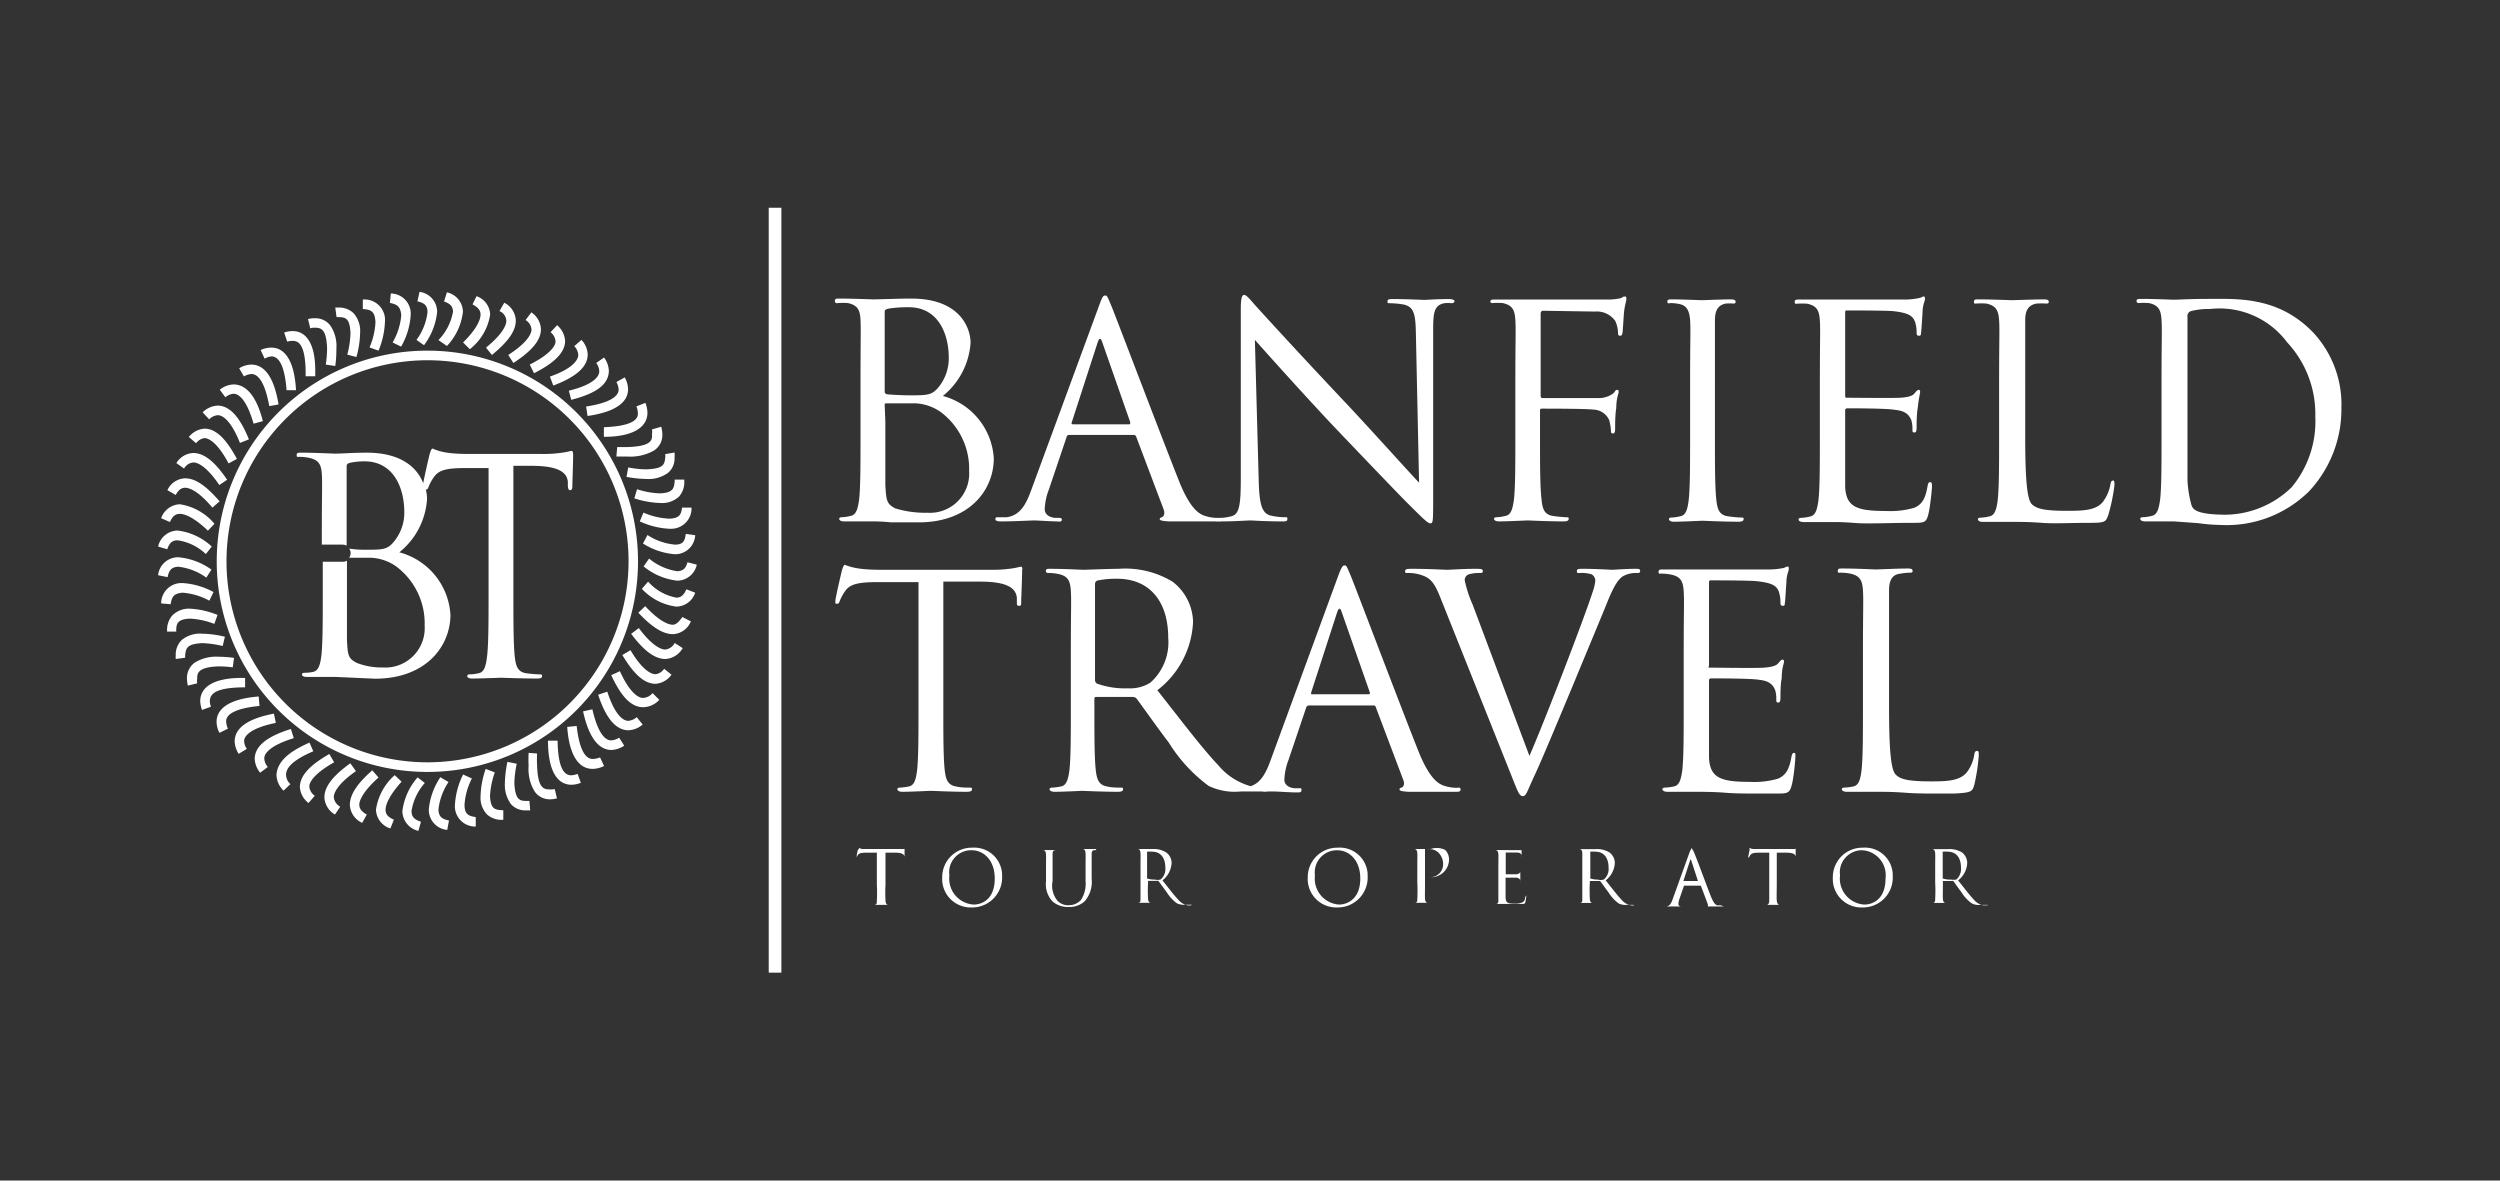 <svg id="Livello_1" data-name="Livello 1" xmlns="http://www.w3.org/2000/svg" viewBox="0 0 156.07 73.7"><rect x="0" y="0" width="156.07" height="73.7" fill="#333333" stroke="none"/><defs><style>.cls-1{fill:#fff;}</style></defs><title>loghi_slider</title><path class="cls-1" d="M52.3,18.92a4.23,4.23,0,0,1,.63,0c.61.13.76.43.79,1.05s0,1.11,0,4v3.24c0,1.77,0,3.23-.09,4-.08.54-.17.94-.54,1a2.52,2.52,0,0,1-.55.08c-.11,0-.15.05-.15.11s.09.15.3.15.7,0,1.07,0l.73,0c.08,0,.59,0,1.13.06l1.73,0c3.15,0,4.69-2,4.69-4a4.29,4.29,0,0,0-3.18-3.89,4.66,4.66,0,0,0,1.73-3.32c0-.92-.66-2.76-3.69-2.76-.84,0-2,.05-2.41.05-.09,0-1.25-.05-2.08-.05-.2,0-.29,0-.29.15A.13.13,0,0,0,52.3,18.92Zm2.93.55c0-.11.06-.16.22-.2a7.64,7.64,0,0,1,1.29-.09c1.81,0,2.49,1.63,2.49,3.16a2.87,2.87,0,0,1-.66,1.86c-.39.45-.65.48-1.68.48-.68,0-1.42-.05-1.53-.07a.17.17,0,0,1-.13-.2Zm0,5.84c0-.09,0-.13.11-.13.28,0,1.6,0,1.84,0a3,3,0,0,1,1.53.53,4.42,4.42,0,0,1,1.79,3.69,2.45,2.45,0,0,1-2.6,2.61,6.4,6.4,0,0,1-2-.27c-.57-.28-.57-.54-.63-1.44,0-.28,0-2.56,0-4Z"/><path class="cls-1" d="M66.29,32.44c0-.08-.06-.11-.19-.11h-.18c-.32,0-.7-.17-.7-.54a3.77,3.77,0,0,1,.26-1.23l1.1-3.26c0-.09.09-.15.18-.15h4a.17.17,0,0,1,.17.11l1.71,4.53c.11.3,0,.46-.11.5s-.13.06-.13.13.21.11.56.13c1.27,0,2.61,0,2.89,0a.73.73,0,0,0,.22,0,.56.56,0,0,0,.2,0c.83,0,1.61-.06,1.77-.06s.91.06,2,.06c.22,0,.33,0,.33-.15s-.06-.11-.15-.11a4.12,4.12,0,0,1-.92-.11c-.5-.15-.68-.63-.72-2.14l-.24-8.82c.59.66,2.67,3,4.81,5.28,2,2.1,4.6,4.81,4.81,5,1,1,1.19,1.17,1.34,1.17s.17-.09.17-1.3l0-10.8c0-1.1.08-1.51.69-1.64a1.74,1.74,0,0,1,.44,0c.13,0,.2-.06.2-.13s-.13-.13-.33-.13c-.76,0-1.36.05-1.57.05s-1.08-.05-1.91-.05c-.22,0-.37,0-.37.13s0,.13.15.13a5.24,5.24,0,0,1,.9.09c.57.15.7.55.72,1.75l.2,9.36c-.59-.61-2.6-2.86-4.42-4.81-2.84-3-5.58-6-5.86-6.32s-.5-.59-.64-.59-.21.2-.21.92V29.88c0,1.67-.1,2.21-.56,2.34a2.69,2.69,0,0,1-.75.11H76a2.39,2.39,0,0,1-.73-.11c-.39-.11-.92-.41-1.59-2-1.12-2.8-4-10.4-4.29-11.1s-.29-.67-.41-.67-.18.11-.4.72L64.39,30.56c-.33.92-.7,1.62-1.55,1.73l-.53,0c-.1,0-.17,0-.17.11s.11.15.35.15c.87,0,1.88-.06,2.08-.06s1,.06,1.44.06C66.18,32.59,66.29,32.55,66.29,32.44Zm.62-6.08,1.62-5c.1-.28.19-.28.28,0l1.75,5c0,.07,0,.13-.07.13H67C66.91,26.49,66.87,26.45,66.91,26.36Z"/><path class="cls-1" d="M93.18,18.92a4.23,4.23,0,0,1,.63,0c.61.13.75.43.79,1.05s0,1.11,0,4v3.24c0,1.77,0,3.23-.09,4-.08.54-.17.94-.54,1a2.61,2.61,0,0,1-.55.08c-.11,0-.15.05-.15.11s.09.15.3.15c.55,0,1.71-.06,1.8-.06s1.25.06,2.27.06c.2,0,.29-.06.29-.15s0-.11-.15-.11a7.24,7.24,0,0,1-.82-.08c-.56-.07-.67-.47-.72-1-.1-.77-.1-2.23-.1-4V25.68c0-.13,0-.17.13-.17.32,0,2.73,0,3.19.06a1.11,1.11,0,0,1,1,.66,3.49,3.49,0,0,1,.11.66c0,.1,0,.17.13.17s.13-.18.13-.35,0-.87.07-1.23c0-.61.15-.92.15-1s0-.14-.1-.14-.12.09-.2.18-.4.3-.84.33c-.26,0-.52,0-.83,0l-2.77,0c-.11,0-.13-.06-.13-.17V19.6c0-.15.06-.2.17-.2l3.24.05a1.4,1.4,0,0,1,1.25.59,2,2,0,0,1,.17.7c0,.13,0,.22.13.22s.13-.11.15-.2.07-1,.09-1.22c.05-.51.15-.73.15-.86s0-.17-.11-.17-.15.08-.26.11a3.75,3.75,0,0,1-.81.08c-.43,0-4.57,0-4.94,0l-.75,0c-.41,0-.91,0-1.33,0-.2,0-.29,0-.29.15A.13.13,0,0,0,93.18,18.92Z"/><path class="cls-1" d="M104.31,18.92a2.66,2.66,0,0,1,.57.07c.41.09.59.41.63,1s0,1.11,0,4v3.24c0,1.77,0,3.23-.09,4-.07.54-.16.94-.53,1a2.7,2.7,0,0,1-.56.08c-.11,0-.14.05-.14.11s.09.15.29.15c.55,0,1.71-.06,1.81-.06s1.25.06,2.26.06c.2,0,.3-.06.3-.15s0-.11-.15-.11a7.39,7.39,0,0,1-.83-.08c-.55-.07-.66-.47-.72-1-.09-.77-.09-2.23-.09-4V24c0-2.87,0-3.39,0-4s.18-.95.68-1.05a3.47,3.47,0,0,1,.46,0c.07,0,.15,0,.15-.11s-.1-.15-.3-.15c-.55,0-1.71.05-1.8.05s-1.26-.05-1.86-.05c-.21,0-.3,0-.3.15S104.23,18.92,104.31,18.92Z"/><path class="cls-1" d="M119.37,32.64c.72,0,.87,0,1-.48s.24-1.64.24-1.79,0-.27-.11-.27-.13.07-.17.27c-.13.76-.35,1.13-.83,1.33a5.33,5.33,0,0,1-1.76.2c-1.81,0-2.49-.24-2.55-1.51,0-.38,0-2.52,0-3.15V25.62a.12.12,0,0,1,.13-.13c.32,0,2.54,0,3,.1.72.07.88.38,1,.64a2,2,0,0,1,.07.61c0,.09,0,.16.13.16s.13-.2.13-.35,0-.81.07-1.17c.06-.61.15-.92.15-1s0-.14-.09-.14-.15.09-.28.24-.42.22-.86.25-3.1,0-3.34,0c-.09,0-.11,0-.11-.18V19.56c0-.13,0-.18.11-.18s2.62,0,2.93.05c1,.11,1.18.34,1.31.63a2,2,0,0,1,.11.66c0,.15,0,.24.15.24s.11-.11.13-.2.07-1,.09-1.22c0-.51.15-.73.15-.86s0-.17-.08-.17-.16.08-.25.09a4.7,4.7,0,0,1-.8.1h-4.62l-.75,0c-.41,0-.91,0-1.33,0-.2,0-.3,0-.3.15s.08.11.15.11a4.23,4.23,0,0,1,.63,0c.61.13.75.43.79,1.05s0,1.11,0,4v3.24c0,1.77,0,3.23-.09,4-.08.54-.17.94-.54,1a2.71,2.71,0,0,1-.55.08c-.11,0-.15.05-.15.11s.09.15.3.15.7,0,1.06,0l.74,0c.28,0,.72,0,1.44.06S118,32.64,119.37,32.64Z"/><path class="cls-1" d="M131.92,30c-.11,0-.15.09-.17.24a2.51,2.51,0,0,1-.48,1.1c-.44.53-1.25.55-2.22.55-1.44,0-1.92-.13-2.21-.42s-.41-1.51-.41-4.22V24c0-2.87,0-3.39,0-4s.18-.95.71-1.05a5.66,5.66,0,0,1,.61,0c.08,0,.15,0,.15-.11s-.09-.15-.29-.15c-.56,0-1.9.05-2,.05s-1.26-.05-2.09-.05c-.2,0-.29,0-.29.15s.07.11.15.11a4.21,4.21,0,0,1,.62,0c.61.13.76.43.8,1.05s0,1.11,0,4v3.24c0,1.77,0,3.23-.09,4-.07.54-.17.94-.53,1a2.7,2.7,0,0,1-.56.08c-.11,0-.14.05-.14.11s.09.15.29.15.68,0,1.05,0l.76,0c.53,0,1.1,0,1.88.06s1.73,0,3,0c1,0,1-.07,1.16-.5A11.49,11.49,0,0,0,132,30.3C132,30.1,132,30,131.92,30Z"/><path class="cls-1" d="M144.41,20.76c-2.19-2.27-4.75-2.1-6.57-2.1-1.11,0-1.87.05-2.09.05s-1.25-.05-2.08-.05c-.2,0-.29,0-.29.15a.13.13,0,0,0,.14.11,4.23,4.23,0,0,1,.63,0c.61.13.75.43.79,1.05s0,1.11,0,4v3.24c0,1.77,0,3.23-.09,4-.08.54-.17.94-.54,1a2.52,2.52,0,0,1-.55.08c-.11,0-.15.05-.15.11s.09.15.3.15.7,0,1.07,0l.73,0,1.53.11a10.24,10.24,0,0,0,1.35.11,7.31,7.31,0,0,0,5.58-2.12,7.51,7.51,0,0,0,2-5.19A6.6,6.6,0,0,0,144.41,20.76Zm-1.34,9.65a6,6,0,0,1-4.39,1.72c-1.81-.05-1.82-.42-1.91-.74a7.19,7.19,0,0,1-.21-1.4c0-.35,0-2,0-4V23.71c0-1.42,0-3.3,0-3.93a.32.32,0,0,1,.22-.36,4.5,4.5,0,0,1,1.19-.13,5.26,5.26,0,0,1,4.81,2.08A6.56,6.56,0,0,1,144.54,26,6.44,6.44,0,0,1,143.07,30.41Z"/><path class="cls-1" d="M56.47,53l-.14,0L56,53H54.21l-.37,0a.79.79,0,0,1-.21-.06s0,.06-.05.09-.11.45-.11.5,0,0,0,0,0,0,0,0a.42.42,0,0,1,.08-.14c.07-.12.19-.15.48-.16h.71v2a9.3,9.3,0,0,1,0,1c0,.13,0,.24-.14.26l-.14,0s0,0,0,0,0,0,.08,0H55.6s.08,0,.08,0,0,0,0,0l-.22,0c-.14,0-.17-.13-.18-.26a9.3,9.3,0,0,1,0-1v-2h.6c.46,0,.57.12.59.26v.06c0,.06,0,.08,0,.08s0,0,0-.06,0-.38,0-.53S56.49,53,56.47,53Z"/><path class="cls-1" d="M60.69,52.92a1.84,1.84,0,0,0-1.87,1.86,1.78,1.78,0,0,0,1.84,1.87,1.87,1.87,0,0,0,1.9-1.94A1.74,1.74,0,0,0,60.69,52.92Zm.1,3.55a1.62,1.62,0,0,1-1.52-1.82,1.37,1.37,0,0,1,1.39-1.57c.75,0,1.44.62,1.44,1.76C62.1,56.22,61.22,56.47,60.79,56.47Z"/><path class="cls-1" d="M68.38,53h-.91s-.07,0-.07,0a0,0,0,0,0,0,0h.17c.15,0,.19.11.2.27s0,.29,0,1V55a1.85,1.85,0,0,1-.28,1.17,1,1,0,0,1-.74.34.93.93,0,0,1-.72-.26A1.49,1.49,0,0,1,65.71,55v-.66c0-.74,0-.88,0-1s0-.25.18-.27H66s0,0,0,0,0,0-.08,0H65s-.07,0-.07,0a0,0,0,0,0,0,0h.17c.15,0,.19.11.2.27s0,.29,0,1v.69a1.57,1.57,0,0,0,.41,1.25,1.47,1.47,0,0,0,1,.34,1.41,1.41,0,0,0,1-.35,1.86,1.86,0,0,0,.44-1.42v-.51c0-.74,0-.88,0-1s0-.24.17-.27h.12s0,0,0,0S68.43,53,68.38,53Z"/><path class="cls-1" d="M74.33,56.52a.77.77,0,0,1-.18,0,1,1,0,0,1-.58-.34c-.28-.29-.6-.72-1-1.22a1.47,1.47,0,0,0,.57-1.1.82.82,0,0,0-.33-.64A1.47,1.47,0,0,0,72,53H70.86c-.06,0-.08,0-.08,0s0,0,0,0H71c.16,0,.19.11.2.27s0,.29,0,1v.83c0,.46,0,.84,0,1s0,.24-.14.26l-.14,0s0,0,0,0,0,0,.08,0h1c.05,0,.07,0,.07,0s0,0,0,0l-.22,0c-.14,0-.17-.13-.18-.26a9.3,9.3,0,0,1,0-1v-.11a0,0,0,0,1,0,0h.58a.07.07,0,0,1,.06,0c.1.12.32.44.52.7a2.5,2.5,0,0,0,.64.7,1,1,0,0,0,.51.09h.34c.08,0,.11,0,.11,0Zm-2.22-1.61a1.4,1.4,0,0,1-.5-.07.07.07,0,0,1,0-.06V53.23a.07.07,0,0,1,0-.06,1.8,1.8,0,0,1,.32,0c.51,0,.82.36.82,1a.85.85,0,0,1-.29.73A.58.58,0,0,1,72.11,54.91Z"/><path class="cls-1" d="M83.51,52.92a1.84,1.84,0,0,0-1.87,1.86,1.78,1.78,0,0,0,1.84,1.87,1.87,1.87,0,0,0,1.9-1.94A1.74,1.74,0,0,0,83.51,52.92Zm.1,3.55a1.62,1.62,0,0,1-1.52-1.82,1.38,1.38,0,0,1,1.39-1.57c.75,0,1.44.62,1.44,1.76C84.92,56.22,84,56.47,83.61,56.47Z"/><path class="cls-1" d="M89.32,53H88.19s-.08,0-.08,0,0,0,0,0h.16c.16,0,.2.11.21.27s0,.29,0,1v.83a9.3,9.3,0,0,1,0,1c0,.13,0,.24-.13.26l-.15,0s0,0,0,0,0,0,.08,0h1s.08,0,.08,0,0,0,0,0l-.22,0c-.14,0-.17-.13-.18-.26s0-.58,0-1v-2s0-.08,0-.09a.62.62,0,0,1,.21,0,.81.81,0,0,1,.65.24,1,1,0,0,1,.27.73.8.8,0,0,1-.83.78c-.1,0-.13,0-.13,0s0,0,.06,0h.1a1.11,1.11,0,0,0,1.17-1.13.84.84,0,0,0-.24-.57A1.18,1.18,0,0,0,89.32,53Z"/><path class="cls-1" d="M95.26,55.94s0,0-.05.07c0,.2-.09.29-.21.34a1.19,1.19,0,0,1-.46.06c-.46,0-.53-.07-.55-.39V54.79a0,0,0,0,1,0,0c.07,0,.54,0,.67,0s.23.1.25.16a.47.47,0,0,1,0,.16s0,0,0,0,0,0,0-.09,0-.21,0-.3,0-.24,0-.27,0,0,0,0,0,0-.07.07a.36.36,0,0,1-.22.06H94s0,0,0,0V53.22s0,0,0,0l.65,0c.26,0,.3.08.34.16a.67.67,0,0,1,0,.17s0,.06,0,.06,0,0,0,0,0-.27,0-.31,0-.19,0-.23,0,0,0,0l-.07,0-.2,0H93.25s-.07,0-.07,0,0,0,0,0h.16c.15,0,.19.11.2.27s0,.29,0,1v.83c0,.46,0,.84,0,1s0,.24-.14.26l-.14,0s0,0,0,0,0,0,.08,0h.83l.81,0c.18,0,.22,0,.25-.13a3.23,3.23,0,0,0,.06-.46S95.28,55.94,95.26,55.94Z"/><path class="cls-1" d="M102,56.52a.77.77,0,0,1-.18,0,1,1,0,0,1-.58-.34c-.28-.29-.6-.72-1-1.22a1.47,1.47,0,0,0,.57-1.1.82.82,0,0,0-.33-.64,1.47,1.47,0,0,0-.87-.21H98.5c-.06,0-.08,0-.08,0s0,0,0,0h.16c.16,0,.2.11.2.27s0,.29,0,1v.83c0,.46,0,.84,0,1s0,.24-.14.26l-.14,0s0,0,0,0,0,0,.08,0h1c.05,0,.07,0,.07,0s0,0,0,0l-.22,0c-.14,0-.17-.13-.18-.26a9.3,9.3,0,0,1,0-1v-.11a0,0,0,0,1,0,0h.58a.07.07,0,0,1,.06,0c.1.12.32.44.52.7a2.5,2.5,0,0,0,.64.7,1,1,0,0,0,.51.09h.34c.08,0,.11,0,.11,0Zm-2.22-1.61a1.4,1.4,0,0,1-.5-.07.07.07,0,0,1,0-.06V53.23a.07.07,0,0,1,0-.06,1.8,1.8,0,0,1,.32,0c.51,0,.82.36.82,1a.85.85,0,0,1-.29.73A.58.58,0,0,1,99.75,54.91Z"/><path class="cls-1" d="M107.42,56.52l-.19,0c-.1,0-.24-.11-.41-.53-.29-.72-1-2.69-1.11-2.87s-.08-.17-.1-.17,0,0-.11.19l-1.08,3c-.08.24-.18.42-.4.45h-.13s0,0,0,0,0,0,.09,0h.91s.07,0,.07,0,0,0,0,0h0c-.08,0-.18-.05-.18-.14a1,1,0,0,1,.06-.32l.29-.84s0,0,.05,0h1s0,0,0,0l.44,1.17c0,.08,0,.12,0,.13a0,0,0,0,0,0,0s0,0,.14,0h.75s.1,0,.1,0S107.45,56.52,107.42,56.52ZM106,55h-.91s0,0,0,0l.42-1.29c0-.07.05-.07.07,0L106,55S106,55,106,55Z"/><path class="cls-1" d="M112.07,53l-.13,0-.34,0h-1.78l-.38,0c-.13,0-.17-.06-.21-.06s0,.06,0,.09-.1.45-.1.5,0,0,0,0,0,0,.05,0l.08-.14c.08-.12.19-.15.49-.16h.7v2c0,.46,0,.84,0,1s-.05.24-.14.26l-.14,0s0,0,0,0,0,0,.07,0h1c.06,0,.08,0,.08,0s0,0,0,0l-.21,0c-.14,0-.17-.13-.19-.26s0-.58,0-1v-2h.6c.46,0,.57.12.58.26v.06c0,.06,0,.08,0,.08s0,0,0-.06,0-.38,0-.53S112.09,53,112.07,53Z"/><path class="cls-1" d="M116.3,52.92a1.84,1.84,0,0,0-1.88,1.86,1.78,1.78,0,0,0,1.85,1.87,1.86,1.86,0,0,0,1.89-1.94A1.73,1.73,0,0,0,116.3,52.92Zm.1,3.55a1.62,1.62,0,0,1-1.53-1.82,1.38,1.38,0,0,1,1.39-1.57,1.56,1.56,0,0,1,1.45,1.76C117.71,56.22,116.82,56.47,116.4,56.47Z"/><path class="cls-1" d="M124,56.52l-.18,0a1,1,0,0,1-.58-.34c-.28-.29-.6-.72-1-1.22a1.44,1.44,0,0,0,.57-1.1.85.85,0,0,0-.32-.64,1.48,1.48,0,0,0-.87-.21h-1.1s-.08,0-.08,0,0,0,0,0h.16c.16,0,.2.11.21.27s0,.29,0,1v.83a9.3,9.3,0,0,1,0,1c0,.13,0,.24-.14.26l-.14,0s0,0,0,0,0,0,.08,0h1s.08,0,.08,0,0,0,0,0l-.21,0c-.15,0-.18-.13-.19-.26s0-.58,0-1v-.11s0,0,0,0h.58a.09.09,0,0,1,.07,0c.09.12.31.44.51.7a2.36,2.36,0,0,0,.65.7.91.91,0,0,0,.5.09H124c.09,0,.12,0,.12,0S124.07,56.52,124,56.52Zm-2.22-1.61a1.4,1.4,0,0,1-.5-.07.09.09,0,0,1,0-.06V53.23a.06.06,0,0,1,0-.06,1.8,1.8,0,0,1,.32,0c.51,0,.82.36.82,1a.88.88,0,0,1-.28.73A.61.61,0,0,1,121.82,54.91Z"/><path class="cls-1" d="M63.74,35.38c-.08,0-.24.06-.52.1a7.94,7.94,0,0,1-1.31.09H55c-.22,0-.92,0-1.45-.09a3.6,3.6,0,0,1-.81-.22c-.07,0-.15.24-.18.35s-.41,1.73-.41,1.91,0,.17.09.17.13,0,.19-.19a3.17,3.17,0,0,1,.31-.57c.29-.44.74-.57,1.88-.59l2.72,0V44.1c0,1.77,0,3.22-.09,4-.07.54-.16.94-.53,1a3.6,3.6,0,0,1-.55.07c-.12,0-.15.06-.15.11s.09.15.29.15c.56,0,1.72-.06,1.81-.06s1.25.06,2.26.06c.21,0,.3-.06.3-.15s0-.11-.15-.11-.57,0-.83-.07c-.55-.08-.66-.48-.72-1-.09-.77-.09-2.22-.09-4V36.31l2.32,0c1.77,0,2.21.46,2.27,1l0,.2c0,.26,0,.31.14.31s.13-.07.13-.24.06-1.47.06-2C63.83,35.5,63.83,35.38,63.74,35.38Z"/><path class="cls-1" d="M90.94,49.18a2.39,2.39,0,0,1-.73-.11c-.39-.11-.92-.41-1.59-2-1.12-2.8-4-10.41-4.29-11.11s-.29-.66-.4-.66-.19.11-.41.71L79.34,47.41c-.29.81-.61,1.45-1.26,1.67a4,4,0,0,1-2-1.28C75,46.66,73.76,45,72.25,43.09a5.69,5.69,0,0,0,2.23-4.26,3.25,3.25,0,0,0-1.27-2.51,5.69,5.69,0,0,0-3.38-.81c-.57,0-2,.06-2.17.06s-1.25-.06-2.08-.06c-.2,0-.29,0-.29.15a.13.13,0,0,0,.14.11,3.21,3.21,0,0,1,.63.06c.61.13.75.42.79,1.05s0,1.1,0,4V44.1c0,1.77,0,3.22-.09,4-.08.54-.17.94-.54,1a3.45,3.45,0,0,1-.55.07c-.11,0-.15.06-.15.11s.09.15.3.15c.55,0,1.71-.06,1.73-.06s1.25.06,2.26.06c.21,0,.3-.06.3-.15s0-.11-.15-.11-.57,0-.83-.07c-.55-.08-.66-.48-.72-1-.09-.77-.09-2.22-.09-4v-.45c0-.09,0-.14.13-.14l2.27,0a.32.32,0,0,1,.24.11c.36.48,1.23,1.72,2,2.73a9.78,9.78,0,0,0,2.49,2.71,3.75,3.75,0,0,0,2,.35h1.33a1,1,0,0,0,.36,0l.39,0c.21,0,1,.06,1.44.06.17,0,.28,0,.28-.15s-.06-.11-.19-.11h-.18c-.31,0-.7-.16-.7-.53a3.82,3.82,0,0,1,.26-1.24l1.1-3.26a.19.19,0,0,1,.19-.14h4c.09,0,.12,0,.16.11l1.71,4.53c.12.29,0,.46-.11.49s-.12.06-.12.13.2.11.55.13c1.27,0,2.61,0,2.89,0s.37,0,.37-.15S91.05,49.18,90.94,49.18ZM71.81,42.62a2.37,2.37,0,0,1-1.39.35,5.21,5.21,0,0,1-1.93-.29.25.25,0,0,1-.13-.22v-6a.23.23,0,0,1,.15-.22,5.86,5.86,0,0,1,1.23-.11c2,0,3.19,1.38,3.19,3.69A3.36,3.36,0,0,1,71.81,42.62Zm13.63.72H81.92c-.06,0-.09,0-.06-.13l1.62-5c.1-.28.19-.28.28,0l1.75,5C85.53,43.29,85.53,43.34,85.44,43.34Z"/><path class="cls-1" d="M102.09,35.51c-.53,0-1.33.06-1.44.06s-1.06-.06-1.8-.06c-.3,0-.41,0-.41.15s.1.11.21.11a2.16,2.16,0,0,1,.7.08.45.45,0,0,1,.24.42,2.88,2.88,0,0,1-.17.7c-.41,1.32-2.87,7.75-3.94,10.22l-3.54-9.43a7.55,7.55,0,0,1-.5-1.53.38.38,0,0,1,.24-.37,2.28,2.28,0,0,1,.7-.09c.13,0,.19,0,.19-.13s-.17-.13-.5-.13c-.7,0-1.53.06-1.71.06s-1.27-.06-2.16-.06c-.29,0-.48,0-.48.13s0,.13.15.13a2.66,2.66,0,0,1,.7.08c.64.18.92.38,1.33,1.41l4.51,11.3c.35.88.44,1.14.66,1.14s.26-.3.78-1.4c.42-.91,1.25-2.9,2.37-5.58.94-2.27,1.86-4.48,2.07-5,.49-1.25.77-1.56,1-1.73a1.66,1.66,0,0,1,.88-.22c.15,0,.22,0,.22-.13S102.29,35.51,102.09,35.51Z"/><path class="cls-1" d="M112,47c-.09,0-.13.08-.17.28-.13.75-.35,1.12-.83,1.33a5.3,5.3,0,0,1-1.76.2c-1.81,0-2.49-.24-2.55-1.51,0-.39,0-2.53,0-3.15V42.48a.12.12,0,0,1,.13-.13c.32,0,2.55,0,3,.09.72.07.89.39,1,.64a2,2,0,0,1,.07.61c0,.09,0,.17.13.17s.13-.21.13-.35,0-.81.08-1.18c0-.61.14-.92.14-1s0-.15-.09-.15-.15.09-.28.24-.42.22-.86.26-3.09,0-3.33,0-.12,0-.12-.18V36.42c0-.13,0-.19.12-.19s2.61,0,2.92.06c1,.11,1.18.33,1.31.62a2.06,2.06,0,0,1,.11.67c0,.14,0,.24.15.24s.11-.11.13-.21.07-1,.09-1.21c0-.52.15-.74.15-.87s0-.16-.08-.16-.16.07-.25.09a5,5,0,0,1-.8.09c-.42,0-4.49,0-4.62,0l-.75,0c-.41,0-.91,0-1.33,0-.2,0-.3,0-.3.15s.08.11.15.11a3.21,3.21,0,0,1,.63.06c.61.13.75.42.79,1.05s0,1.1,0,4V44.1c0,1.77,0,3.22-.09,4-.08.54-.17.94-.54,1a3.31,3.31,0,0,1-.55.07c-.11,0-.15.06-.15.11s.09.15.3.15.7,0,1.07,0l.73,0c.28,0,1.12,0,1.84.06s1.73.05,3.12.05c.71,0,.86,0,1-.47s.24-1.64.24-1.79S112.11,47,112,47Z"/><path class="cls-1" d="M123.25,49a11.66,11.66,0,0,0,.28-1.84c0-.21,0-.28-.11-.28s-.15.09-.17.24a2.44,2.44,0,0,1-.47,1.1c-.45.54-1.26.56-2.23.56-1.44,0-1.92-.13-2.21-.43s-.41-1.51-.41-4.22V40.86c0-2.88,0-3.39,0-4s.18-1,.72-1.05a3.88,3.88,0,0,1,.6-.06c.08,0,.15,0,.15-.11s-.09-.15-.29-.15c-.56,0-1.9.06-2,.06s-1.26-.06-2.08-.06c-.21,0-.3,0-.3.15s.07.11.15.11a3.28,3.28,0,0,1,.63.06c.6.13.75.42.79,1.05s0,1.1,0,4V44.1c0,1.77,0,3.22-.09,4-.07.54-.16.94-.53,1a3.57,3.57,0,0,1-.56.07c-.11,0-.14.06-.14.11s.09.15.29.15.68,0,1.05,0l.76,0c.53,0,1.1,0,1.88.06s1.73.05,3,.05C123.07,49.49,123.13,49.42,123.25,49Z"/><rect class="cls-1" x="47.99" y="12.97" width="0.79" height="47.75"/><path class="cls-1" d="M35.68,28.15c-.07,0-.24.06-.51.1a8.08,8.08,0,0,1-1.32.09H29.31c-.22,0-.92,0-1.46-.09A3.39,3.39,0,0,1,27,28c-.07,0-.15.25-.18.36s-.33,1.4-.4,1.81c-.34-.9-1.29-1.91-3.52-1.91-.85,0-1.57.06-2,.06-.09,0-1.26-.06-2.09-.06-.2,0-.29,0-.29.15s.07.11.14.11a3.21,3.21,0,0,1,.63.06c.61.13.76.42.8,1s0,1.11,0,4V34H21.4a.51.51,0,0,1,.24.07.15.15,0,0,1,0-.07V29.1c0-.11.06-.17.22-.21a4.38,4.38,0,0,1,.89-.09c1.81,0,2.49,1.64,2.49,3.18a2.84,2.84,0,0,1-.67,1.86c-.38.45-.64.48-1.68.48a6.77,6.77,0,0,1-1.09-.07.52.52,0,0,1,.09.28.48.48,0,0,1-.1.29c.31,0,1.17,0,1.4,0a3,3,0,0,1,1.53.53,4.44,4.44,0,0,1,1.79,3.7,2.46,2.46,0,0,1-2.6,2.62,4.31,4.31,0,0,1-1.62-.28c-.58-.28-.58-.53-.63-1.44,0-.28,0-2.57,0-4V35h0a.45.45,0,0,1-.23.07H20.15v1.88c0,1.77,0,3.23-.09,4-.07.53-.17.94-.54,1A2.51,2.51,0,0,1,19,42c-.11,0-.15.06-.15.12s.09.14.3.14.7,0,1.07,0l.74,0,1.12.05,1.33.06c3.16,0,4.71-2,4.71-4a4.3,4.3,0,0,0-3.19-3.89,4.65,4.65,0,0,0,1.73-3.33,2.24,2.24,0,0,0-.08-.59c.07,0,.12,0,.18-.18a2.86,2.86,0,0,1,.31-.57c.3-.45.74-.58,1.88-.59l1.55,0v7.81c0,1.77,0,3.23-.1,4-.07.53-.16.94-.53,1a2.68,2.68,0,0,1-.56.07c-.11,0-.14.06-.14.12s.09.14.29.14c.56,0,1.72-.05,1.81-.05s1.26.05,2.27.05c.21,0,.3-.05.3-.14s0-.12-.15-.12a7.12,7.12,0,0,1-.83-.07c-.55-.07-.66-.48-.72-1-.09-.78-.09-2.24-.09-4V29.08l1.13,0c1.78,0,2.22.46,2.27,1l0,.2c0,.26.06.32.15.32s.13-.08.13-.24.05-1.48.05-2C35.77,28.27,35.77,28.15,35.68,28.15Z"/><path class="cls-1" d="M39.83,35A13.15,13.15,0,1,0,26.68,48.19,13.14,13.14,0,0,0,39.83,35ZM26.68,47.59A12.55,12.55,0,1,1,39.24,35,12.56,12.56,0,0,1,26.68,47.59Z"/><path class="cls-1" d="M36.59,25.38l.09.59c1.78-.26,2.52-.87,2.53-1.66a1.56,1.56,0,0,0-.21-.75l-.52.29a1.1,1.1,0,0,1,.14.46C38.63,24.62,38.33,25.11,36.59,25.38Z"/><path class="cls-1" d="M35.51,24.39l.15.57h0c1.65-.42,2.33-1,2.35-1.8a1.5,1.5,0,0,0-.3-.84l-.49.34a.92.92,0,0,1,.19.5C37.43,23.46,37.12,24,35.51,24.39Z"/><polygon class="cls-1" points="34.55 24.07 34.54 24.07 34.54 24.07 34.55 24.07"/><path class="cls-1" d="M34.33,23.51l.21.56c1.51-.57,2.13-1.2,2.15-1.92a1.41,1.41,0,0,0-.39-.93l-.45.39a.86.86,0,0,1,.25.54C36.11,22.43,35.8,23,34.33,23.51Z"/><path class="cls-1" d="M33.07,22.76l.27.54h0c1.36-.69,1.92-1.33,1.94-2a1.41,1.41,0,0,0-.5-1l-.41.44a.79.79,0,0,1,.31.56C34.7,21.56,34.38,22.1,33.07,22.76Z"/><path class="cls-1" d="M31.73,22.16l.32.5h0c1.21-.79,1.71-1.44,1.72-2.1a1.33,1.33,0,0,0-.6-1.06l-.36.48a.75.75,0,0,1,.37.58C33.19,20.85,32.89,21.41,31.73,22.16Z"/><path class="cls-1" d="M30.34,21.7l.37.46h0c1.05-.86,1.49-1.52,1.49-2.15a1.29,1.29,0,0,0-.72-1.11l-.3.52a.7.7,0,0,1,.43.59C31.62,20.31,31.34,20.89,30.34,21.7Z"/><path class="cls-1" d="M30,19.64c0,.31-.24.9-1.09,1.74l.42.42a3.4,3.4,0,0,0,1.27-2.16,1.26,1.26,0,0,0-.85-1.15L29.5,19C29.82,19.18,30,19.35,30,19.64Z"/><path class="cls-1" d="M27.9,21.6h0a3.7,3.7,0,0,0,1-2.14,1.27,1.27,0,0,0-1-1.21l-.18.57c.36.13.55.28.56.64a3.36,3.36,0,0,1-.91,1.77Z"/><path class="cls-1" d="M26.47,21.55h0a4.16,4.16,0,0,0,.82-2.07,1.26,1.26,0,0,0-1.1-1.26l-.13.59c.4.1.62.23.63.67A3.62,3.62,0,0,1,26,21.22Z"/><path class="cls-1" d="M25.05,19.68a4.07,4.07,0,0,1-.54,1.7l.53.26h0a4.5,4.5,0,0,0,.6-2,1.26,1.26,0,0,0-1.24-1.32l-.06.59C24.78,19,25,19.12,25.05,19.68Z"/><path class="cls-1" d="M23.44,20.12a4.62,4.62,0,0,1-.37,1.57l.56.2h0a5.13,5.13,0,0,0,.4-1.77,1.28,1.28,0,0,0-1.38-1.42v.59C23.13,19.34,23.4,19.38,23.44,20.12Z"/><path class="cls-1" d="M21.15,19.8c.43,0,.69.08.73,1a5.84,5.84,0,0,1-.2,1.34l.57.15h0a5.89,5.89,0,0,0,.23-1.49,1.68,1.68,0,0,0-.4-1.24,1.28,1.28,0,0,0-.93-.36l-.22,0,.08.59Z"/><path class="cls-1" d="M19.68,20.46c.39,0,.7.12.74,1.3a7.69,7.69,0,0,1-.08,1l.59.09h0A7.45,7.45,0,0,0,21,21.76a2.27,2.27,0,0,0-.38-1.44,1.16,1.16,0,0,0-1-.45,1.31,1.31,0,0,0-.39.05l.14.58A.73.73,0,0,1,19.68,20.46Z"/><path class="cls-1" d="M18.27,21.28c.36,0,.77.2.81,1.85,0,.11,0,.23,0,.36l.6,0v-.38c0-1.7-.6-2.44-1.4-2.44a1.61,1.61,0,0,0-.54.09l.19.57A1.15,1.15,0,0,1,18.27,21.28Z"/><path class="cls-1" d="M16.94,22.25c.33,0,.81.27.95,2.11l.59,0h0c-.1-1.87-.72-2.66-1.54-2.66a1.64,1.64,0,0,0-.67.15l.25.54A1.12,1.12,0,0,1,16.94,22.25Z"/><path class="cls-1" d="M15.7,23.35c.31,0,.8.29,1.11,2l.58-.1c-.29-1.75-.9-2.48-1.69-2.49a1.54,1.54,0,0,0-.77.23l.3.51A1,1,0,0,1,15.7,23.35Z"/><path class="cls-1" d="M14.58,24.58c.29,0,.8.3,1.25,1.87l.58-.16C16,24.67,15.33,24,14.58,24a1.45,1.45,0,0,0-.86.33l.35.47A.92.92,0,0,1,14.58,24.58Z"/><path class="cls-1" d="M13.6,25.92c.28,0,.81.3,1.38,1.73l.56-.22h0c-.6-1.48-1.23-2.09-1.94-2.11a1.44,1.44,0,0,0-.95.42l.41.44A.82.82,0,0,1,13.6,25.92Z"/><path class="cls-1" d="M12.76,27.35c.28,0,.83.3,1.51,1.58l.52-.28c-.71-1.33-1.35-1.88-2-1.89a1.35,1.35,0,0,0-1,.52l.45.39A.8.8,0,0,1,12.76,27.35Z"/><path class="cls-1" d="M12.08,28.87c.28,0,.85.28,1.61,1.41l.49-.33c-.8-1.18-1.46-1.66-2.1-1.67a1.3,1.3,0,0,0-1.07.63l.48.34A.74.74,0,0,1,12.08,28.87Z"/><path class="cls-1" d="M11.56,30.45c.3,0,.88.26,1.7,1.24l.45-.39h0c-.86-1-1.53-1.44-2.15-1.44a1.27,1.27,0,0,0-1.11.74l.52.3C11.13,30.6,11.31,30.45,11.56,30.45Z"/><path class="cls-1" d="M11.23,32.08c.31,0,.9.23,1.75,1.05l.41-.43a3.51,3.51,0,0,0-2.16-1.22,1.29,1.29,0,0,0-1.17.87l.55.24C10.76,32.25,10.93,32.08,11.23,32.08Z"/><path class="cls-1" d="M11.09,33.73a3.21,3.21,0,0,1,1.76.86l.37-.47a3.8,3.8,0,0,0-2.13-1,1.27,1.27,0,0,0-1.22,1l.57.17C10.57,33.93,10.72,33.73,11.09,33.73Z"/><path class="cls-1" d="M11.14,35.38a3.69,3.69,0,0,1,1.74.68l.32-.5a4.15,4.15,0,0,0-2.06-.77,1.25,1.25,0,0,0-1.27,1.12l.59.12C10.56,35.61,10.68,35.4,11.14,35.38Z"/><path class="cls-1" d="M11.4,37a4.17,4.17,0,0,1,1.67.5l.26-.54a4.66,4.66,0,0,0-1.93-.56,1.27,1.27,0,0,0-1.34,1.27l.59.05C10.73,37.29,10.81,37.05,11.4,37Z"/><path class="cls-1" d="M11,39.4c0-.48.08-.74.85-.78a4.77,4.77,0,0,1,1.53.33l.2-.56A5.22,5.22,0,0,0,11.88,38a1.46,1.46,0,0,0-1.14.44,1.39,1.39,0,0,0-.31.94.2.2,0,0,0,0,.05l.59,0Z"/><path class="cls-1" d="M12.62,40.15a6.13,6.13,0,0,1,1.28.18l.14-.58h0a6.54,6.54,0,0,0-1.42-.19,1.8,1.8,0,0,0-1.27.39,1.27,1.27,0,0,0-.38.94,2.29,2.29,0,0,0,0,.25l.59-.08a1,1,0,0,1,0-.17C11.61,40.47,11.66,40.2,12.62,40.15Z"/><path class="cls-1" d="M13.66,41.6a7.34,7.34,0,0,1,.87.06l.08-.59h0a6.86,6.86,0,0,0-.95-.07,2.54,2.54,0,0,0-1.51.37,1.2,1.2,0,0,0-.48,1,2,2,0,0,0,.06.43l.58-.14a1,1,0,0,1,0-.29C12.3,42,12.4,41.64,13.66,41.6Z"/><path class="cls-1" d="M15.13,42.91h.17l0-.59h-.19c-1.82,0-2.6.6-2.61,1.43a1.8,1.8,0,0,0,.11.57l.56-.2a1,1,0,0,1-.07-.37C13.12,43.38,13.34,42.94,15.13,42.91Z"/><path class="cls-1" d="M16.2,44.07l-.05-.59h0c-1.85.15-2.62.76-2.63,1.57a1.52,1.52,0,0,0,.18.7l.53-.26a1.14,1.14,0,0,1-.11-.44C14.1,44.73,14.39,44.25,16.2,44.07Z"/><path class="cls-1" d="M17.22,45.13l-.12-.58h0c-1.72.33-2.44.94-2.45,1.72a1.54,1.54,0,0,0,.25.79l.51-.31a.93.93,0,0,1-.17-.48C15.23,46,15.54,45.47,17.22,45.13Z"/><path class="cls-1" d="M18.34,46.08l-.18-.57h0c-1.58.49-2.24,1.11-2.26,1.85a1.49,1.49,0,0,0,.34.88l.48-.36a.85.85,0,0,1-.22-.52C16.48,47.07,16.8,46.56,18.34,46.08Z"/><path class="cls-1" d="M19.56,46.9l-.24-.54h0c-1.44.63-2,1.26-2.06,2a1.44,1.44,0,0,0,.44,1l.43-.41a.79.79,0,0,1-.27-.55C17.84,48,18.16,47.5,19.56,46.9Z"/><path class="cls-1" d="M20.86,47.59l-.3-.52h0c-1.29.74-1.83,1.38-1.84,2.06a1.36,1.36,0,0,0,.54,1l.39-.45a.8.8,0,0,1-.34-.57C19.3,48.84,19.61,48.29,20.86,47.59Z"/><path class="cls-1" d="M22.22,48.14l-.35-.49c-1.14.82-1.61,1.48-1.62,2.12a1.32,1.32,0,0,0,.66,1.08l.33-.49a.75.75,0,0,1-.4-.59C20.83,49.48,21.12,48.91,22.22,48.14Z"/><path class="cls-1" d="M23.63,48.54l-.39-.45c-1,.88-1.39,1.54-1.4,2.15a1.3,1.3,0,0,0,.77,1.13l.29-.52c-.31-.17-.46-.35-.47-.61S22.69,49.37,23.63,48.54Z"/><path class="cls-1" d="M24.64,48.39h0a3.58,3.58,0,0,0-1.17,2.16,1.28,1.28,0,0,0,.9,1.17l.22-.55c-.34-.15-.52-.31-.52-.62s.23-.9,1-1.75Z"/><path class="cls-1" d="M26.07,48.53h0a3.92,3.92,0,0,0-.95,2.11,1.28,1.28,0,0,0,1,1.23l.16-.57c-.38-.13-.58-.27-.59-.66a3.41,3.41,0,0,1,.83-1.76Z"/><path class="cls-1" d="M27.37,50.54A3.87,3.87,0,0,1,28,48.82l-.51-.3h0a4.34,4.34,0,0,0-.72,2,1.26,1.26,0,0,0,1.15,1.29l.11-.59C27.61,51.14,27.39,51,27.37,50.54Z"/><path class="cls-1" d="M29,50.24a4.08,4.08,0,0,1,.46-1.64l-.55-.25h0a4.91,4.91,0,0,0-.51,1.89,1.27,1.27,0,0,0,1.3,1.36l0-.59C29.28,50.94,29,50.87,29,50.24Z"/><path class="cls-1" d="M30.59,49.71a5.14,5.14,0,0,1,.3-1.49L30.32,48h0A5.64,5.64,0,0,0,30,49.71a1.5,1.5,0,0,0,.42,1.15,1.35,1.35,0,0,0,.94.32h.06l0-.6h-.1C30.89,50.54,30.64,50.51,30.59,49.71Z"/><path class="cls-1" d="M32.84,50c-.41,0-.68-.1-.73-1.11a6.45,6.45,0,0,1,.15-1.21l-.58-.12a6.59,6.59,0,0,0-.16,1.33,2,2,0,0,0,.38,1.31,1.18,1.18,0,0,0,.92.39h0l.28,0L33.05,50Z"/><path class="cls-1" d="M34.29,49.28c-.38,0-.72-.14-.76-1.49a7,7,0,0,1,0-.75L33,47a8.1,8.1,0,0,0,0,.81,2.7,2.7,0,0,0,.37,1.59,1.14,1.14,0,0,0,.95.5h0a1.74,1.74,0,0,0,.45-.06l-.14-.58A1.2,1.2,0,0,1,34.29,49.28Z"/><path class="cls-1" d="M35.67,48.4c-.36,0-.83-.25-.86-2.16h-.6c0,1.93.61,2.75,1.46,2.75a1.63,1.63,0,0,0,.59-.12l-.2-.56A1.23,1.23,0,0,1,35.67,48.4Z"/><path class="cls-1" d="M37,47.38c-.32,0-.8-.28-1-2.06l-.59.06C35.54,47.2,36.15,48,37,48a1.66,1.66,0,0,0,.71-.18l-.25-.54A1.15,1.15,0,0,1,37,47.38Z"/><path class="cls-1" d="M38.15,46.22c-.3,0-.79-.29-1.17-1.94l-.58.13c.37,1.69,1,2.39,1.75,2.41a1.54,1.54,0,0,0,.82-.27l-.32-.5A1,1,0,0,1,38.15,46.22Z"/><polygon class="cls-1" points="36.4 44.41 36.4 44.41 36.4 44.41 36.4 44.41"/><path class="cls-1" d="M39.22,45c-.29,0-.81-.3-1.31-1.82l-.57.19c.52,1.56,1.14,2.2,1.88,2.22a1.45,1.45,0,0,0,.9-.36l-.37-.46A.9.9,0,0,1,39.22,45Z"/><path class="cls-1" d="M40.14,43.57c-.28,0-.82-.3-1.44-1.67l-.54.25h0c.65,1.41,1.28,2,2,2a1.42,1.42,0,0,0,1-.46l-.42-.42A.83.83,0,0,1,40.14,43.57Z"/><polygon class="cls-1" points="38.85 40.89 38.85 40.89 38.85 40.89 38.85 40.89"/><path class="cls-1" d="M40.92,42.09c-.29,0-.84-.29-1.56-1.5l-.51.3c.75,1.26,1.4,1.79,2.07,1.8a1.35,1.35,0,0,0,1-.57l-.46-.37A.75.75,0,0,1,40.92,42.09Z"/><path class="cls-1" d="M41.53,40.55c-.29,0-.86-.28-1.65-1.34l-.48.36c.83,1.1,1.49,1.56,2.13,1.57a1.33,1.33,0,0,0,1.09-.68l-.5-.32A.76.76,0,0,1,41.53,40.55Z"/><path class="cls-1" d="M42,39c-.3,0-.88-.25-1.72-1.16l-.43.41c.88.94,1.55,1.33,2.15,1.34h0a1.27,1.27,0,0,0,1.13-.8l-.53-.27C42.41,38.78,42.23,39,42,39Z"/><path class="cls-1" d="M42.22,37.31a3.13,3.13,0,0,1-1.76-1l-.39.45a3.57,3.57,0,0,0,2.15,1.11h0A1.26,1.26,0,0,0,43.4,37l-.55-.21C42.7,37.12,42.54,37.31,42.22,37.31Z"/><path class="cls-1" d="M42.28,35.66a3.59,3.59,0,0,1-1.76-.79l-.34.49a4,4,0,0,0,2.1.89h0a1.26,1.26,0,0,0,1.22-1l-.58-.15C42.82,35.44,42.69,35.64,42.28,35.66Z"/><path class="cls-1" d="M42.14,34a3.74,3.74,0,0,1-1.72-.6l-.28.53a4.34,4.34,0,0,0,2,.67h0a1.25,1.25,0,0,0,1.26-1.19l-.59-.08C42.76,33.75,42.66,34,42.14,34Z"/><path class="cls-1" d="M41.79,32.38A4.47,4.47,0,0,1,40.17,32l-.23.55a5,5,0,0,0,1.85.46h.06a1.27,1.27,0,0,0,1.32-1.32l-.59,0C42.52,32.09,42.46,32.35,41.79,32.38Z"/><polygon class="cls-1" points="39.94 32.51 39.94 32.51 39.94 32.51 39.94 32.51"/><polygon class="cls-1" points="39.6 31.12 39.6 31.11 39.6 31.11 39.6 31.12"/><path class="cls-1" d="M41.21,30.8a5,5,0,0,1-1.44-.26l-.17.57a5.66,5.66,0,0,0,1.61.29h0A1.55,1.55,0,0,0,42.39,31a1.36,1.36,0,0,0,.33-.94v-.12l-.6,0s0,.08,0,.1C42.08,30.51,42,30.76,41.21,30.8Z"/><path class="cls-1" d="M40.35,29.3a5.87,5.87,0,0,1-1.13-.12l-.11.59a7,7,0,0,0,1.24.13,2.05,2.05,0,0,0,1.35-.38,1.15,1.15,0,0,0,.41-.94,1.76,1.76,0,0,0,0-.33l-.58.1a1.64,1.64,0,0,1,0,.23C41.48,29,41.42,29.26,40.35,29.3Z"/><polygon class="cls-1" points="39.11 29.77 39.11 29.77 39.11 29.77 39.11 29.77"/><path class="cls-1" d="M39.15,27.91c-.19,0-.4,0-.62,0l-.05.59.67,0a3,3,0,0,0,1.67-.37,1.15,1.15,0,0,0,.53-1,2,2,0,0,0-.07-.49l-.58.17a.93.93,0,0,1,0,.32C40.74,27.51,40.6,27.87,39.15,27.91Z"/><polygon class="cls-1" points="38.48 28.48 38.48 28.48 38.48 28.48 38.48 28.48"/><path class="cls-1" d="M37.7,26.67l0,.6c1.91,0,2.71-.65,2.72-1.49a1.81,1.81,0,0,0-.13-.63l-.56.22a1.13,1.13,0,0,1,.09.41C39.85,26.13,39.58,26.6,37.7,26.67Z"/></svg>